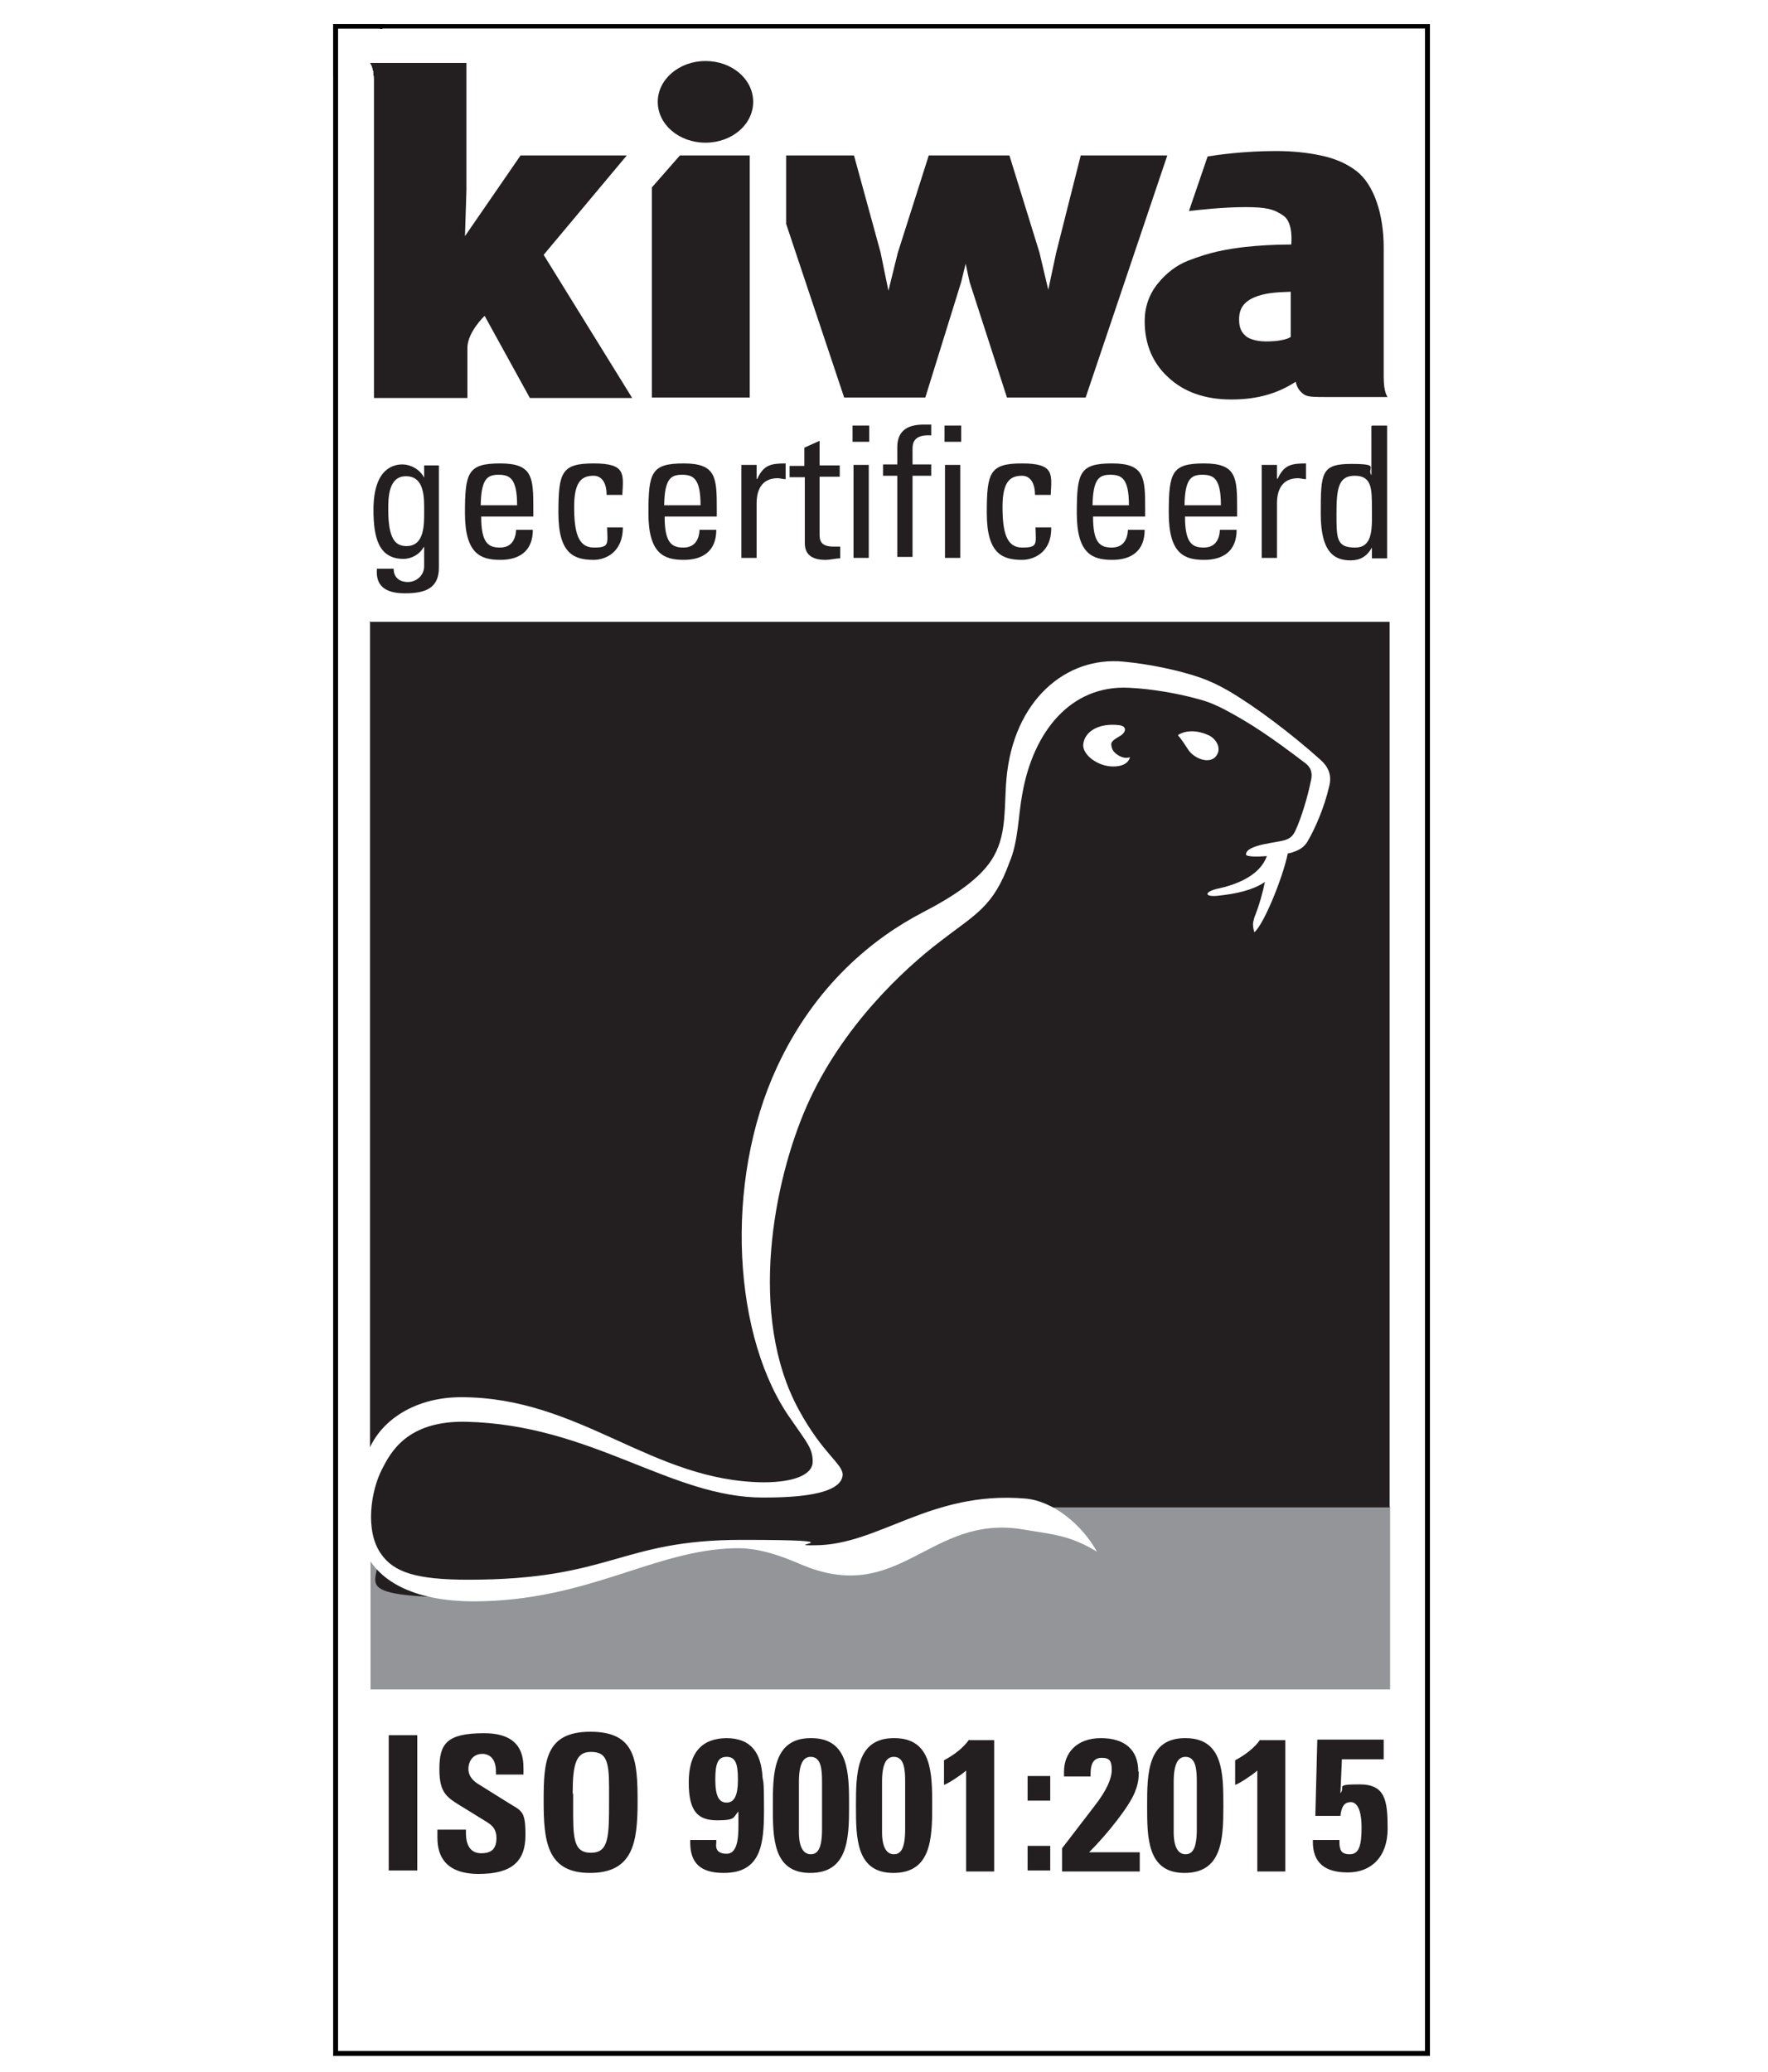 <?xml version="1.0" encoding="UTF-8"?>
<svg id="Layer_1" data-name="Layer 1" xmlns="http://www.w3.org/2000/svg" version="1.1" xmlns:xlink="http://www.w3.org/1999/xlink" width="35" height="41" viewBox="0 0 230.4 421.1">
  <defs>
    <style>
      .cls-1 {
        fill: #000;
      }

      .cls-1, .cls-2, .cls-3, .cls-4, .cls-5 {
        stroke-width: 0px;
      }

      .cls-2 {
        fill: none;
      }

      .cls-6 {
        clip-path: url(#clippath-1);
      }

      .cls-3 {
        fill: #939598;
      }

      .cls-7 {
        clip-path: url(#clippath);
      }

      .cls-4 {
        fill: #231f20;
      }

      .cls-5 {
        fill: #fff;
      }
    </style>
    <clipPath id="clippath">
      <rect class="cls-2" x="3.2" y="4.9" width="223" height="413"/>
    </clipPath>
    <clipPath id="clippath-1">
      <rect class="cls-2" x="3.2" y="4.9" width="223" height="413"/>
    </clipPath>
  </defs>
  <rect class="cls-5" width="230.4" height="421.1"/>
  <path class="cls-4" d="M62.9,31.6h-21.6l-11.3,16.4.3-9.4V12.8H10.7s.8.8.8,3.3v64.8h19v-10.2c0-3.2,3.5-6.5,3.5-6.5l9.2,16.7h20.8l-18-29.1,16.9-20.2"/>
  <polygon class="cls-4" points="155.2 31.6 150.2 51.4 148.6 58.9 146.8 51.3 140.7 31.6 124.3 31.6 118 51.4 116.1 59.1 114.5 51.3 109.1 31.6 95.3 31.6 95.3 45.5 107.1 80.8 123.6 80.8 130.9 57.3 131.8 53.6 132.6 57.3 140.2 80.8 156.2 80.8 172.8 31.6 155.2 31.6 155.2 31.6"/>
  <path class="cls-4" d="M197.9,68.5l-.6.3c-1.7.6-3.7.6-4.6.6s-2.6-.2-3.7-.9c-.5-.4-.9-.8-1.2-1.4-.3-.7-.4-1.3-.4-2.2,0-2.2,1-3.6,3.2-4.5,1.9-.8,4.1-1,7.3-1.1v9.4h0v-.2ZM216.8,76.8v-26.5c0-6.6-1.9-12.7-5.5-15.5-1.9-1.5-4.4-2.6-7.3-3.2-2.8-.6-5.9-.9-9.1-.9-6.6,0-12,.8-13.9,1.1l-3.8,11.1c1.6-.2,7-.8,11.4-.8s5.9.4,7.9,1.8c2,1.5,1.5,5.8,1.5,5.8-3.4,0-6.6.2-9.4.5-1.8.2-3.7.5-5.5.9s-3.8,1-6.1,1.9-4.4,2.5-6.1,4.6c-1.8,2.2-2.7,4.8-2.7,7.7,0,4.6,1.6,8.5,4.8,11.4,3.2,3,7.5,4.5,12.8,4.5s9.4-1.2,13.1-3.6c.3,1.3.9,2.1,1.9,2.7.8.4,2.1.4,4.3.4h12.5s-.8-.8-.8-4"/>
  <polygon class="cls-4" points="68 38.1 68 69.9 68 80.8 76.1 80.8 87.9 80.8 87.9 31.6 73.7 31.6 68 38.1 68 38.1"/>
  <path class="cls-4" d="M78.9,12.4c-5.3,0-9.7,3.7-9.7,8.3s4.3,8.3,9.7,8.3,9.7-3.7,9.7-8.3-4.3-8.3-9.7-8.3"/>
  <polygon class="cls-3" points="218.1 306.2 10.8 306.2 10.8 343.4 218.1 343.4 218.1 306.2 218.1 306.2"/>
  <path class="cls-4" d="M10.8,126.4h207.2v180h-79.8c-14.7,1.6-23.9,10.5-35.3,9.5-6.4-.6-11.1-2.1-15.8-2.1-20.6,0-26.2,10.9-56.2,10.9s-14.1-4.3-20.2-11.1V126.3h.1Z"/>
  <path class="cls-5" d="M175,149.5s.6.6,2,2.8c1.3,2.1,5.1,3.4,6.1.7.5-1.4-.6-3-2-3.6-3.9-1.7-6.1,0-6.1,0"/>
  <path class="cls-5" d="M9.8,296.6c2-7.4,9.6-12.6,19.4-12.6,24.3,0,38.7,17.1,61.5,17.3,6.1,0,10-1.5,10-4.2s-1.2-3.9-4.2-8.3c-12.1-16.6-13.9-48.5-3.1-71.8,7.8-16.9,19.8-26.4,29.6-31.5,5.8-3,12.1-6.9,14.6-11.6,2.6-4.7,2-10.1,2.5-15.6,1.4-15.9,12.1-25,23.9-23.8,5.2.5,11,1.7,15.4,3.2,2,.7,3.9,1.6,5.8,2.7,5.5,3.2,12.9,8.8,18.7,14,1.7,1.5,2.4,3.2,1.8,5.5-1,4.3-2.8,8.4-4.3,11-.8,1.4-1.8,1.9-3.3,2.4-1.6.5-9.1,1.3-9.3.4,0-2.1,6.6-2.4,8.1-3,1.1-.4,1.6-1,2.1-2.2,1-2.2,2.3-6.3,3-9.8.4-1.6,0-2.8-1.3-3.7-6.7-5.1-11-8-16.1-10.7-1.7-.9-3.5-1.7-5.5-2.2-4.3-1.2-9.7-2.1-14.1-2.3-11.8-.6-19.5,8.9-21.7,21.7-.8,4.2-.8,9.7-2.6,13.8-3.3,9.1-6.9,10.5-14,16-7.5,5.7-20.1,17.4-27.2,33.5-6.7,15.2-12.1,42.6-1.6,61.8,4.9,9,8.9,10.9,8.9,13.2-.3,4.2-10.2,4.6-16.2,4.6-18.8,0-34.8-14.8-60.3-15.4-12.2-.3-15.5,6.4-17.2,9.7-2.2,4.3-3.5,12.4-.2,17.1,2.6,3.8,7.2,5.3,17.8,5.3,29.2,0,30.7-8.1,55.6-8.1s7.5,1.2,14.8,1.1c13.1,0,23.4-11.1,42.8-9.5,5.8.5,11.6,5.4,14.6,10.8-5.6-3.4-9.1-3.5-14.9-4.5-19.3-3.3-25.1,15.8-45.5,7-6-2.6-9.9-3.3-13.3-3.2-16.5.4-29.7,10.7-52.9,10.8-12.9,0-19.8-4.5-22.3-10.3v-18.7h.2,0Z"/>
  <path class="cls-5" d="M195.7,172.7c-1.5,0-2,0-2.1.4-.4,3.4-1,8.1-3.1,13.4-.2.9-.5,1.3,0,3,2.2-1.9,6.4-12.8,6.9-16.7h-1.6"/>
  <path class="cls-5" d="M165.2,153.9s-1,.5-2.4-.4c-1.1-.7-1.3-1.3-1.4-2.2,0-.8,1.2-1.3,2.1-1.9.9-.7,1.1-1.8-.5-2-4.3-.5-7.1,1.4-7.3,4-.1,2,2.9,4.4,6.1,4.4s3.4-1.9,3.4-1.9"/>
  <g class="cls-7">
    <g>
      <path class="cls-5" d="M196.6,172.9c-1.1,5.9-5.4,8.4-13.8,9.2-2.6.2-2.4-.9.4-1.5,4.6-1,9.2-3.2,10.1-7.5.3-1.4,3.6-1.9,3.3-.2"/>
      <path class="cls-1" d="M226.2,4.9H3.2v413h223V4.9M225.2,5.8v411.1H4.2V5.8h221"/>
    </g>
  </g>
  <path class="cls-4" d="M14.5,352.7v27.5h5.8v-27.5s-5.8,0-5.8,0ZM41.9,359.6c0-2.5-.3-7.3-8-7.3s-9.1,2.2-9.1,7.3,1.6,5.8,5.2,8l3.4,2.1c1.6,1,3,1.6,3,3.9s-1.1,3.1-3.1,3.1-3.1-1.4-3.1-4.1v-.7h-5.8v1.7c0,3.6,1.6,7.3,8.4,7.3s9.5-2.6,9.5-7.9-.8-4.8-4.2-7l-5.6-3.5c-1.2-.8-1.8-1.8-1.8-2.9,0-1.8,1.1-3.1,2.8-3.1s2.8,1.2,2.8,3.6v.6h5.6v-1h0ZM65.1,366.3c0-8.5-.4-14.3-9.6-14.3s-9.5,6.1-9.5,14.1.6,14.6,9.4,14.6,9.7-6.2,9.7-14.5h0ZM51.9,364.6c0-6.1.7-8.5,3.7-8.5s3.7,1.6,3.7,7.1v2.6c0,7.5,0,10.8-3.7,10.8s-3.6-3.3-3.6-9.7v-2.3h-.1ZM83.3,353.3c-5.1,0-7.8,2.9-7.8,9s2,7.7,5.8,7.7,3.2-.6,4.3-1.8c0,.6,0,1.3,0,1.9,0,2.2.2,6.7-2.4,6.7s-2.1-1.9-2.1-2.4,0-.2,0-.4h-5.3v.5c0,4.2,2.1,6.2,6.8,6.2,7.6,0,8.2-5.8,8.2-12.8s-.2-5.5-.3-6.7c-.3-4.8-2.2-7.9-7.4-7.9h.1ZM80.9,361.7c0-3.2.5-4.6,2.3-4.6s2.3,1.4,2.3,4.6-.7,4.7-2.3,4.7-2.3-1.4-2.3-4.7h0ZM100.3,353.3c-7.7,0-7.7,7.4-7.7,13.8s0,13.6,7.6,13.6,7.9-6.8,7.9-13.5,0-13.9-7.7-13.9h-.1ZM97.9,362.2c0-3.7.9-5.1,2.4-5.1,2.2,0,2.3,2.8,2.3,5.1v9.6c0,4-.9,5.1-2.3,5.1s-2.4-1.3-2.4-4.5v-10.1h0ZM117.2,353.3c-7.7,0-7.7,7.4-7.7,13.8s0,13.6,7.6,13.6,7.9-6.8,7.9-13.5,0-13.9-7.7-13.9h-.1ZM114.8,362.2c0-3.7.9-5.1,2.4-5.1,2.2,0,2.3,2.8,2.3,5.1v9.6c0,4-.9,5.1-2.3,5.1s-2.4-1.3-2.4-4.5v-10.1h0ZM132.5,353.6c-1.1,1.6-3,3.1-5.1,4.2v5c.9-.3,3.2-1.8,4.5-2.9v20.5h5.7v-26.7h-5.1,0ZM144.4,361v5h4.6v-5h-4.6ZM144.4,375.2v5h4.6v-5h-4.6ZM166.9,360.1c0-4.4-2.7-6.8-7.6-6.8s-7.5,3-7.5,6.8,0,.5,0,1h5.4v-.5c0-2.1.6-3.3,2.3-3.3s2,.8,2,2.5-1,4.1-3.5,7.3l-6.6,8.6v4.7h15.8v-3.9h-10.3c3.9-3.9,8.2-9.4,9.3-12.2.5-1.2.8-2.4.8-4h0v-.2h0ZM176.4,353.3c-7.7,0-7.7,7.4-7.7,13.8s0,13.6,7.6,13.6,7.9-6.8,7.9-13.5,0-13.9-7.7-13.9h-.1ZM174.1,362.2c0-3.7.9-5.1,2.4-5.1,2.2,0,2.3,2.8,2.3,5.1v9.6c0,4-.9,5.1-2.3,5.1s-2.4-1.3-2.4-4.5v-10.1h0ZM191.7,353.6c-1.1,1.6-3,3.1-5.1,4.2v5c.9-.3,3.2-1.8,4.5-2.9v20.5h5.7v-26.7h-5.1,0ZM203.3,353.6l-.4,15.5h5.1c.2-2,.9-2.8,2.1-2.8s2.2,1.4,2.2,5.2-.6,5.4-2.4,5.4-2.1-.9-2.1-2.6v-.3h-5.4v.4c0,4.2,2.4,6.2,7.1,6.2s8.1-3.1,8.1-8.9-.5-9-5.7-9-2.8.5-3.9,1.8l.3-6.9h8.5v-4h-13.5Z"/>
  <path class="cls-4" d="M18,96.8c-3.5,0-3.6,4.2-3.6,6.7,0,6,1.4,7.5,3.7,7.5,3.7,0,3.6-4.4,3.6-7s.2-7.2-3.7-7.2h0ZM21.6,94.6h3.1v20.8c0,4.2-2.8,5.2-6.9,5.2s-6-1.6-5.7-5h3.4c0,1.8,1.2,2.7,2.9,2.7s3.3-1.3,3.3-3.2v-3.9h-.1c-.8,1.5-2.5,2.4-4.1,2.4-5.1,0-6.1-4.4-6.1-10,0-8.7,4.4-9.2,5.9-9.2s3.5.9,4.4,2.7h0v-2.3h0v-.2h0Z"/>
  <path class="cls-4" d="M40.6,102.7c0-5.5-1.5-6.2-3.8-6.2s-3.5.9-3.6,6.2c0,0,7.4,0,7.4,0ZM33.3,105c0,5.3,1.4,6.3,3.8,6.3s3.2-1.7,3.3-3.6h3.4c0,4.2-2.6,6.1-6.6,6.1s-7.2-1.2-7.2-9.5.6-10.1,7.2-10.1,6.7,2.9,6.7,9.2v1.6h-10.6Z"/>
  <path class="cls-4" d="M58.8,100.6c0-3.1-1.5-3.9-2.6-3.9-2.4,0-4,1.1-4,6.3s.8,8.3,4,8.3,2.8-.7,2.7-4.1h3.2c0,5.3-3.8,6.6-5.9,6.6-4,0-7.2-1.2-7.2-9.5s.6-10.1,7.2-10.1,6,2.2,5.8,6.4c0,0-3.2,0-3.2,0Z"/>
  <path class="cls-4" d="M77.9,102.7c0-5.5-1.5-6.2-3.8-6.2s-3.5.9-3.6,6.2h7.4ZM70.6,105c0,5.3,1.4,6.3,3.8,6.3s3.2-1.7,3.3-3.6h3.4c0,4.2-2.6,6.1-6.6,6.1s-7.2-1.2-7.2-9.5.6-10.1,7.2-10.1,6.7,2.9,6.7,9.2v1.6h-10.6Z"/>
  <path class="cls-4" d="M89.4,97.4h0c1.3-2.9,2.8-3.2,5.8-3.2v3.2c-.6,0-1.1-.2-1.6-.2-3.4,0-4.3,2.6-4.3,5.1v11.1h-3.1v-18.9h3.1v2.8h0Z"/>
  <path class="cls-4" d="M99,94.6v-3.6l3.1-1.4v5h4.1v2.3h-4.1v11.5c0,1.2,0,2.7,2.8,2.7s.7,0,1.4,0v2.4c-1,0-2,.3-3,.3-2.9,0-4.2-1.2-4.2-3.4v-13.4h-3.1v-2.3h3.1-.1Z"/>
  <path class="cls-4" d="M112.1,113.4h-3.1v-18.9h3.1v18.9h0ZM108.8,86.5h3.4v3.3h-3.4v-3.3h0Z"/>
  <path class="cls-4" d="M117.9,94.6v-3.7c0-3.8,2.7-4.6,5.4-4.6s1,0,1.5,0v2.2c-3.2-.2-3.8,1.2-3.8,2.7v3.2h3.8v2.3h-3.8v16.5h-3.1v-16.5h-2.9v-2.3h2.9Z"/>
  <path class="cls-4" d="M130.7,113.4h-3.1v-18.9h3.1v18.9h0ZM127.5,86.5h3.4v3.3h-3.4v-3.3h0Z"/>
  <path class="cls-4" d="M145.9,100.6c0-3.1-1.5-3.9-2.6-3.9-2.4,0-4,1.1-4,6.3s.8,8.3,4,8.3,2.8-.7,2.7-4.1h3.2c.1,5.3-3.8,6.6-5.9,6.6-4,0-7.2-1.2-7.2-9.5s.6-10.1,7.2-10.1,6,2.2,5.8,6.4c0,0-3.2,0-3.2,0Z"/>
  <path class="cls-4" d="M165,102.7c0-5.5-1.5-6.2-3.8-6.2s-3.5.9-3.6,6.2h7.4ZM157.7,105c0,5.3,1.4,6.3,3.8,6.3s3.2-1.7,3.3-3.6h3.4c0,4.2-2.6,6.1-6.6,6.1s-7.2-1.2-7.2-9.5.6-10.1,7.2-10.1,6.7,2.9,6.7,9.2v1.6h-10.6,0Z"/>
  <path class="cls-4" d="M183.7,102.7c0-5.5-1.5-6.2-3.8-6.2s-3.5.9-3.6,6.2h7.4ZM176.4,105c0,5.3,1.4,6.3,3.8,6.3s3.2-1.7,3.3-3.6h3.4c0,4.2-2.6,6.1-6.6,6.1s-7.2-1.2-7.2-9.5.6-10.1,7.2-10.1,6.7,2.9,6.7,9.2v1.6h-10.6,0Z"/>
  <path class="cls-4" d="M195.2,97.4h0c1.3-2.9,2.8-3.2,5.8-3.2v3.2c-.6,0-1.1-.2-1.6-.2-3.4,0-4.3,2.6-4.3,5.1v11.1h-3.1v-18.9h3.1v2.8h.1Z"/>
  <path class="cls-4" d="M210.9,96.7c-3.3,0-3.7,2.6-3.7,7.7s0,6.9,3.8,6.9,3.4-4.3,3.4-8.1,0-6.5-3.5-6.5h0ZM214.4,86.5h3.1v27h-3.1v-2.2h0c-1,1.8-2.4,2.6-4.3,2.6-3,0-6.1-1.2-6.1-9.5s.1-10.1,6.2-10.1,3.1.8,4.1,2.3h0v-10h.1Z"/>
  <path class="cls-5" d="M11.3,14.4h-7.1V5.9h8.5v6.9h-2s.4.4.6,1.6"/>
  <path class="cls-4" d="M12.7,14.4h-1.4c-.2-1.2-.6-1.6-.6-1.6h2v1.6"/>
  <g class="cls-6">
    <g>
      <polyline class="cls-1" points="4.2 14.4 3.7 14.4 3.7 5.4 12.7 5.4 12.7 5.8 4.2 5.8 4.2 14.4"/>
      <path class="cls-5" d="M11.4,15.4h-7.2v-.5h7.2v.5M3.2,15.4h-.5V4.4h11v.5H3.2v10.5M13.7,12.7h-.5v-6.9h.5v6.9"/>
      <path class="cls-4" d="M13.7,15.4h-2.3v-.5h1.8v-2.1h.5v2.6"/>
      <polyline class="cls-1" points="4.2 15.4 3.2 15.4 3.2 4.9 13.7 4.9 13.7 5.8 13.2 5.8 13.2 4.9 3.2 4.9 3.2 14.9 4.2 14.9 4.2 15.4"/>
    </g>
  </g>
  <path class="cls-5" d="M11.4,14.9h-7.2v-.5h7.1v.5M13.2,12.7h-.5v-6.9h.5v6.9"/>
  <path class="cls-4" d="M13.2,14.9h-1.8v-.5h1.4v-1.6h.5v2.1"/>
  <path class="cls-1" d="M4.2,14.9h-1V4.9h10v1h-.5v-.5H3.7v9h.5v.5M3.2,4.9v.5-.5"/>
</svg>